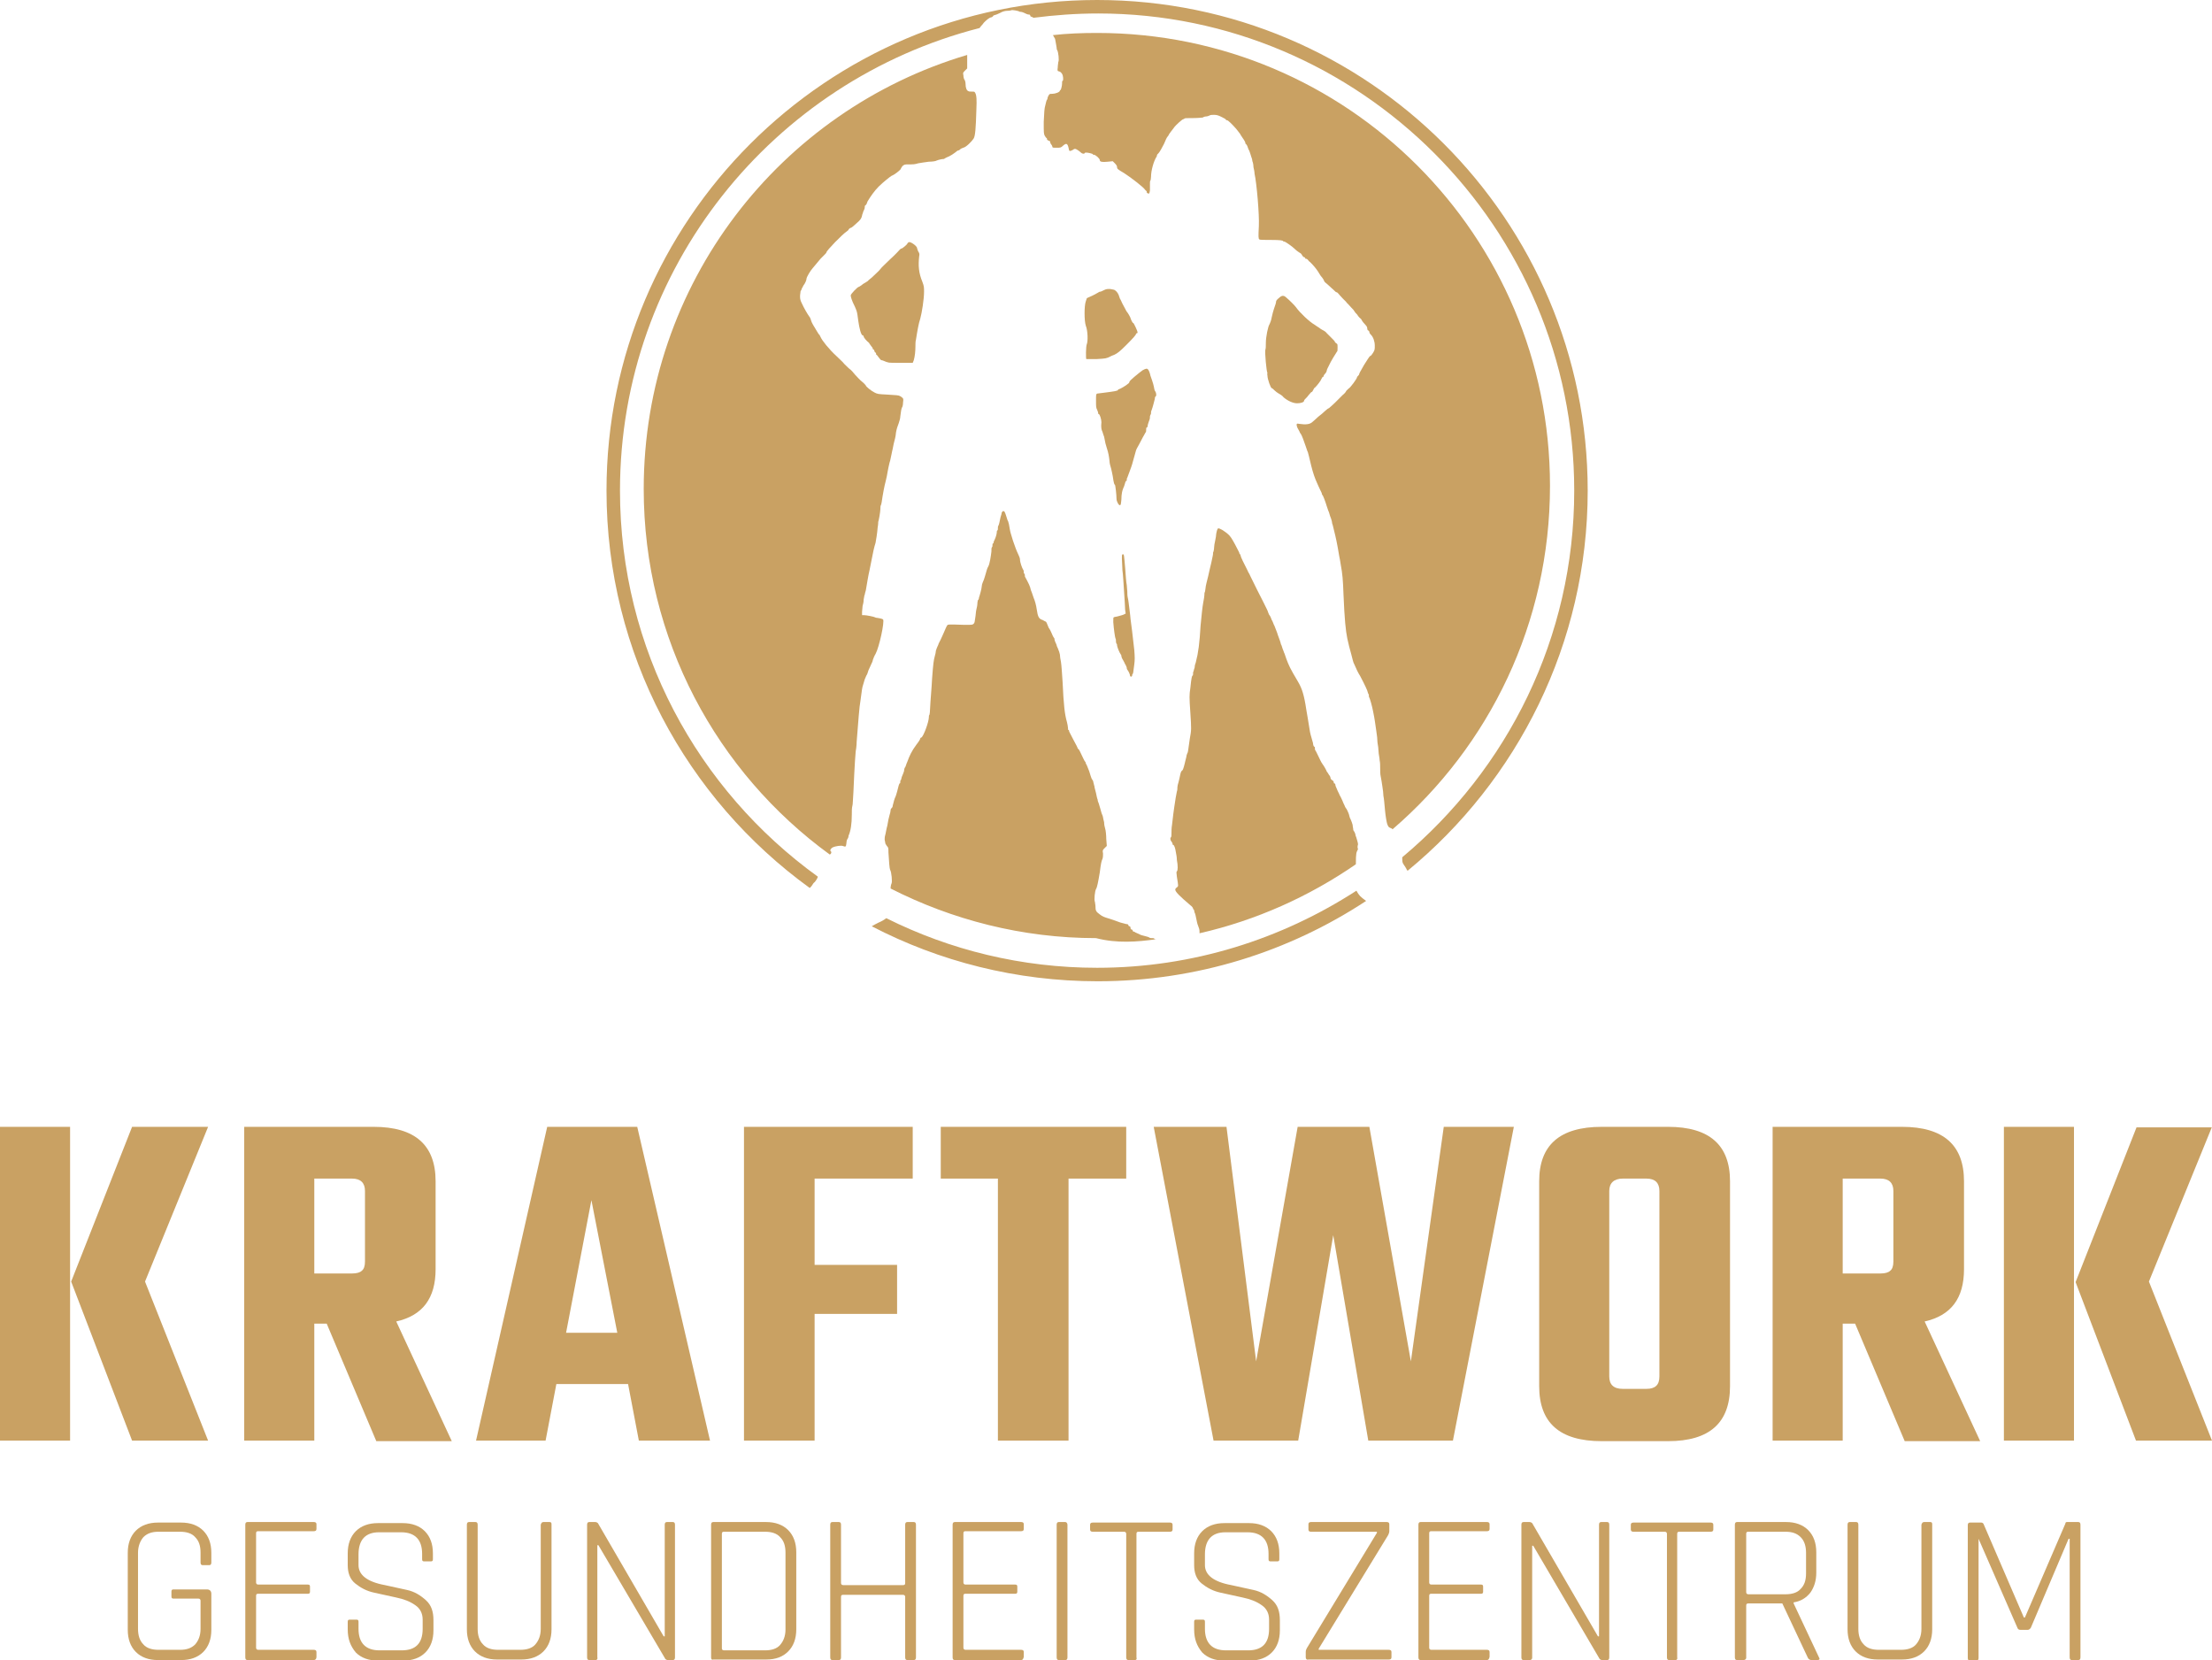 <?xml version="1.0" encoding="utf-8"?>
<!-- Generator: Adobe Illustrator 24.3.0, SVG Export Plug-In . SVG Version: 6.00 Build 0)  -->
<svg version="1.1" id="Ebene_1" xmlns="http://www.w3.org/2000/svg" xmlns:xlink="http://www.w3.org/1999/xlink" x="0px" y="0px"
	 width="410.3px" height="307.9px" viewBox="0 0 410.3 307.9" style="enable-background:new 0 0 410.3 307.9;" xml:space="preserve"
	>
<style type="text/css">
	.st0{fill:#C9A163;}
</style>
<g>
	<path class="st0" d="M0,267.2V209h13v58.2H0z M38.6,209l-11.7,28.7l11.7,29.5H24.5l-11.3-29.5L24.5,209H38.6z"/>
	<path class="st0" d="M58.3,245.4v21.8h-13V209h24c7.7,0,11.5,3.4,11.5,10.1v16.3c0,5.4-2.4,8.6-7.3,9.7l10.3,22.2h-14l-9.2-21.8
		H58.3z M58.3,218.6v17.6h7c0.9,0,1.5-0.2,1.8-0.5c0.4-0.3,0.6-0.9,0.6-1.7v-13.1c0-1.5-0.8-2.3-2.4-2.3H58.3z"/>
	<path class="st0" d="M118.5,267.2l-2-10.5h-13.3l-2,10.5H88.3l13.2-58.2h16.7l13.5,58.2H118.5z M105,247.2h9.5l-4.8-24.6L105,247.2
		z"/>
	<path class="st0" d="M169.3,218.6h-18.2v16h15.3v9.1h-15.3v23.5H138V209h31.3V218.6z"/>
	<path class="st0" d="M208.9,209v9.6h-10.7v48.6h-13.1v-48.6h-10.6V209H208.9z"/>
	<path class="st0" d="M267.8,209h13l-11.3,58.2h-15.7l-6.5-38.1l-6.5,38.1h-15.7L214,209h13.5l5.5,43.5l7.7-43.5H254l7.7,43.5
		L267.8,209z"/>
	<path class="st0" d="M297.1,209h12.3c7.7,0,11.5,3.4,11.5,10.1v38c0,6.8-3.8,10.2-11.5,10.2h-12.3c-7.8,0-11.6-3.4-11.6-10.2v-38
		C285.5,212.4,289.3,209,297.1,209z M307.8,255.3v-34.4c0-1.5-0.8-2.3-2.4-2.3H301c-1.6,0-2.5,0.8-2.5,2.3v34.4
		c0,1.5,0.8,2.3,2.5,2.3h4.4C307,257.6,307.8,256.9,307.8,255.3z"/>
	<path class="st0" d="M341.8,245.4v21.8h-13V209h24c7.7,0,11.5,3.4,11.5,10.1v16.3c0,5.4-2.4,8.6-7.3,9.7l10.3,22.2h-14l-9.2-21.8
		H341.8z M341.8,218.6v17.6h7c0.9,0,1.5-0.2,1.8-0.5c0.4-0.3,0.6-0.9,0.6-1.7v-13.1c0-1.5-0.8-2.3-2.4-2.3H341.8z"/>
	<path class="st0" d="M371.7,267.2V209h13v58.2H371.7z M410.3,209l-11.7,28.7l11.7,29.5h-14.1L385,237.8l11.3-28.7H410.3z"/>
</g>
<path class="st0" d="M251.6,165.2L251.6,165.2c-13.9,9-30.4,14.3-48.1,14.3c-14,0-27.3-3.3-39.1-9.2c-0.4,0.3-0.9,0.6-1.4,0.8
	c-0.4,0.2-1,0.5-1.3,0.7c12.5,6.5,26.8,10.2,41.9,10.2c18.4,0,35.5-5.5,49.8-14.9C252.3,166.3,252.1,166.1,251.6,165.2z"/>
<path class="st0" d="M196,8.9c0,0.1,0,0.3,0.1,0.4c0.2,0.3,0.4,1.9,0.2,2.2c0,0.2-0.1,0.6-0.1,1c-0.1,0.6,0,0.7,0.1,0.7
	c0.4,0.1,0.5,0.2,0.7,0.5c0.2,0.3,0.3,1.2,0.1,1.3c-0.1,0-0.1,0.2-0.1,0.5c0,0.4-0.2,1.2-0.3,1.2c-0.1,0-0.1,0.1-0.1,0.1
	c0,0.3-0.9,0.6-1.4,0.6c-0.5,0-0.5,0-0.7,0.3c-0.1,0.2-0.2,0.4-0.2,0.5c0,0.1,0,0.2-0.1,0.3c-0.1,0.1-0.2,0.6-0.3,1
	c-0.2,0.7-0.2,1.2-0.3,3.1c0,2.1,0,2.2,0.2,2.6c0.1,0.2,0.3,0.4,0.3,0.4c0.1,0,0.1,0.1,0.1,0.2c0,0.1,0.1,0.2,0.3,0.3
	c0.2,0,0.3,0.1,0.3,0.3c0,0.1,0.1,0.3,0.2,0.4c0.1,0.1,0.2,0.3,0.2,0.4c0,0.2,0.1,0.2,0.8,0.2c0.7,0,0.8,0,1.2-0.4
	c0.6-0.5,0.8-0.4,1,0.4c0.1,0.5,0.1,0.6,0.3,0.6c0.1,0,0.3-0.1,0.5-0.2c0.1-0.1,0.3-0.2,0.4-0.2c0.2,0,0.8,0.4,1.1,0.7
	c0.2,0.2,0.6,0.3,0.7,0.1c0-0.1,0.2-0.1,0.3-0.1c0.3,0,1.2,0.2,1.2,0.3c0,0.1,0.1,0.1,0.2,0.1c0.3,0,1.1,0.7,1.1,1
	c0,0.3,0.4,0.4,1.4,0.3l1-0.1l0.4,0.4c0.3,0.3,0.4,0.5,0.4,0.7c0,0.3,0.1,0.4,1.3,1.1c1.4,0.9,3.7,2.7,3.9,3.1
	c0.1,0.1,0.2,0.2,0.2,0.2c0.1,0,0.1,0.1,0.1,0.2c0,0.2,0.1,0.2,0.3,0.3c0.2,0,0.2,0,0.3-0.6c0-0.4,0-0.9,0-1.2c0-0.3,0-0.6,0.1-0.6
	c0,0,0.1-0.4,0.1-0.7c0-1.2,0.5-2.9,1-3.7c0.1-0.1,0.1-0.3,0.1-0.3c0-0.1,0.1-0.2,0.3-0.4c0.2-0.2,0.7-1.1,1-1.7
	c0.3-0.7,0.5-1.2,0.7-1.4c0.1-0.1,0.2-0.3,0.2-0.3c0-0.1,0.2-0.3,0.4-0.6c0.2-0.3,0.5-0.6,0.6-0.8c0.3-0.4,1.5-1.5,1.7-1.5
	c0.1,0,0.2-0.1,0.2-0.1c0-0.1,0.5-0.1,1.6-0.1c1,0,1.7-0.1,1.8-0.1c0.1-0.1,0.4-0.2,0.6-0.2c0.2,0,0.5-0.1,0.7-0.2
	c0.1-0.1,0.5-0.1,0.8-0.1c0.5,0,0.8,0.1,1.4,0.4c0.4,0.2,0.8,0.4,0.8,0.5c0,0.1,0.1,0.1,0.2,0.1c0.2,0,1,0.8,1.7,1.6
	c0.4,0.5,0.7,0.9,0.7,0.9c0,0,0.2,0.4,0.5,0.8c0.3,0.4,0.5,0.8,0.5,0.9c0,0.1,0,0.2,0.1,0.2c0,0,0.2,0.2,0.3,0.5
	c0.1,0.3,0.2,0.6,0.3,0.7c0.1,0.3,0.3,0.8,0.4,1.2c0.1,0.2,0.2,0.6,0.2,0.8c0.1,0.2,0.2,0.7,0.2,1.1c0.1,0.4,0.2,0.9,0.2,1.2
	c0.4,1.8,0.9,7.6,0.8,9.7c-0.1,2-0.1,2.4,0.1,2.5c0.1,0.1,0.8,0.1,2.2,0.1c1.7,0,2.1,0.1,2.2,0.2c0,0.1,0.1,0.1,0.2,0.1
	c0.2,0,1.5,0.9,2.1,1.5c0.3,0.3,0.7,0.5,0.8,0.6c0.1,0,0.3,0.2,0.4,0.4c0.1,0.2,0.3,0.4,0.4,0.4c0.1,0,0.2,0.1,0.2,0.2
	c0,0.1,0.1,0.1,0.2,0.1c0.1,0,0.2,0.1,0.3,0.2c0.1,0.1,0.2,0.3,0.4,0.4c0.7,0.7,1.1,1.2,1.5,1.8c0.2,0.3,0.4,0.7,0.5,0.8
	c0.3,0.3,0.6,0.8,0.6,0.9c0,0.1,0.3,0.4,0.7,0.7c0.4,0.4,0.9,0.8,1.1,1c0.2,0.2,0.4,0.4,0.5,0.4c0.1,0,0.2,0.1,0.3,0.2
	c0.1,0.1,0.4,0.5,0.8,0.9c0.4,0.4,0.7,0.7,0.7,0.7c0,0.1,0.3,0.3,0.9,1c0.2,0.2,0.5,0.5,0.6,0.7c0.1,0.2,0.3,0.4,0.4,0.5
	c0.1,0.1,0.2,0.2,0.3,0.4c0.1,0.1,0.3,0.4,0.5,0.5c0.1,0.1,0.2,0.3,0.2,0.3c0,0.1,0.5,0.7,0.8,1c0.1,0.1,0.2,0.3,0.2,0.5
	c0,0.2,0.1,0.4,0.2,0.4c0.1,0,0.2,0.2,0.2,0.3c0,0.2,0.2,0.4,0.3,0.5c0.4,0.4,0.7,1.2,0.7,2c0,0.7,0,0.8-0.3,1.3
	c-0.2,0.3-0.4,0.6-0.5,0.6c-0.1,0-0.3,0.3-0.5,0.6c-0.2,0.3-0.5,0.8-0.7,1.1c-0.7,1.2-0.9,1.6-0.9,1.7c0,0.1-0.1,0.2-0.2,0.3
	c-0.1,0.1-0.2,0.2-0.2,0.3c0,0.2-1.2,1.9-1.6,2.1c-0.2,0.2-0.4,0.4-0.4,0.4c0,0.1-0.3,0.5-0.7,0.8c-0.4,0.4-1.1,1.1-1.5,1.5
	c-0.4,0.4-0.9,0.8-1,0.9c-0.1,0-0.5,0.3-0.7,0.5c-0.3,0.3-0.9,0.8-1.3,1.1c-0.4,0.4-0.9,0.8-1,0.9c-0.5,0.5-1.2,0.6-2.6,0.4
	c-0.3-0.1-0.4,0-0.4,0.2c0,0.1,0.1,0.5,0.3,0.8c0.2,0.3,0.3,0.6,0.3,0.6c0,0,0.1,0.2,0.2,0.3c0.2,0.3,0.6,1.4,0.9,2.3
	c0.1,0.2,0.2,0.7,0.4,1.1c0.1,0.4,0.3,1.1,0.4,1.6c0.3,1.3,0.6,2.4,1,3.4c0.1,0.2,0.2,0.5,0.3,0.7c0.1,0.2,0.3,0.7,0.5,1.1
	c0.2,0.4,0.4,0.8,0.4,0.9c0,0.1,0,0.2,0.1,0.2c0.1,0.1,0.5,1.1,0.8,2.1c0.1,0.2,0.2,0.7,0.4,1.1c0.1,0.4,0.3,1,0.4,1.2
	c0.1,0.3,0.2,0.7,0.2,0.9c0.1,0.2,0.2,0.7,0.3,1.1c0.4,1.6,0.6,2.5,1,4.9c0.1,0.4,0.2,1.1,0.3,1.7c0.3,1.6,0.4,2.7,0.5,5.5
	c0.2,4.7,0.4,6.6,0.7,8.1c0.3,1.3,0.4,1.8,0.7,2.8c0.3,1.1,0.4,1.7,0.6,2c0.3,0.7,0.7,1.6,1.1,2.2c0.8,1.5,1.4,2.8,1.4,3
	c0,0.1,0.1,0.2,0.1,0.3c0.1,0,0.1,0.2,0.1,0.3c0,0.1,0,0.3,0.1,0.4c0.1,0.2,0.5,1.5,0.7,2.6c0.3,1.4,0.4,2.4,0.6,3.7
	c0.1,0.6,0.2,1.5,0.2,2c0.1,0.5,0.2,1.3,0.2,1.7c0,0.4,0.2,1.2,0.2,1.6c0.1,0.4,0.1,1.1,0.1,1.5c0,0.4,0,1.1,0.1,1.5
	c0.1,0.4,0.2,1.2,0.3,1.8c0.1,0.6,0.2,1.4,0.2,1.8c0.1,0.4,0.2,1.6,0.3,2.7c0.1,1.1,0.3,2.2,0.4,2.5c0.2,0.5,0.2,0.6,0.7,0.8
	c0.1,0,0.2,0.1,0.3,0.2c17.9-15.4,29.2-38.2,29.2-63.7c0-46.4-37.6-84-84-84c-2.8,0-5.5,0.1-8.2,0.4c0.1,0.2,0.3,0.5,0.4,0.7
	C195.9,8.4,196,8.7,196,8.9z"/>
<path class="st0" d="M251.9,156.6c0-0.2-0.2-0.9-0.3-1.2c0-0.1-0.2-0.4-0.2-0.7c-0.1-0.3-0.2-0.5-0.3-0.6c-0.1-0.1-0.1-0.3-0.1-0.4
	c0-0.1-0.1-0.4-0.1-0.7c-0.1-0.4-0.2-0.6-0.4-1.1c-0.1-0.1-0.2-0.5-0.3-0.9c-0.1-0.3-0.3-0.7-0.4-0.9c-0.1-0.1-0.3-0.4-0.4-0.7
	c-0.1-0.2-0.3-0.6-0.4-0.9c-0.1-0.2-0.3-0.7-0.5-1c-0.1-0.3-0.4-0.8-0.5-1.1c-0.1-0.3-0.3-0.6-0.3-0.8c0-0.2-0.1-0.3-0.2-0.3
	c-0.1,0-0.1-0.1-0.1-0.2c0-0.1-0.1-0.3-0.3-0.4c-0.2-0.1-0.3-0.3-0.3-0.4c0-0.1-0.1-0.4-0.3-0.6c-0.1-0.2-0.3-0.5-0.4-0.6
	c-0.1-0.3-0.5-1-0.8-1.4c-0.1-0.1-0.3-0.5-0.4-0.7c-0.4-0.8-0.8-1.7-0.9-1.8c-0.1-0.1-0.1-0.3-0.1-0.4c0-0.1,0-0.3-0.1-0.3
	c-0.1,0-0.1-0.1-0.2-0.3c0-0.2-0.1-0.6-0.2-0.9c-0.2-0.7-0.4-1.3-0.5-2.1c-0.2-1.4-0.5-2.9-0.6-3.6c-0.4-2.7-0.8-3.9-1.5-5.1
	c-1.6-2.7-1.7-3-2.2-4.3c-0.2-0.5-0.3-1-0.4-1.1c0-0.1-0.2-0.5-0.3-0.8c-0.1-0.3-0.2-0.7-0.3-0.8c0-0.1-0.1-0.4-0.2-0.7
	c-0.1-0.3-0.3-0.8-0.4-1.1c-0.1-0.4-0.3-0.8-0.4-1.1c-0.1-0.2-0.2-0.6-0.3-0.7c-0.1-0.2-0.2-0.6-0.4-0.9c-0.1-0.3-0.3-0.8-0.5-1
	c-0.1-0.2-0.2-0.5-0.2-0.5c0-0.1-0.3-0.7-0.9-1.9c-0.8-1.5-1.3-2.6-2.4-4.8c-0.1-0.3-0.4-0.7-0.5-1c-0.3-0.6-0.5-1-0.9-1.8
	c-0.1-0.3-0.3-0.6-0.3-0.7c0-0.1-0.1-0.2-0.1-0.3c0-0.1,0-0.2-0.1-0.2c-0.1,0-0.1-0.1-0.1-0.2c0-0.1-0.4-0.8-0.8-1.6
	c-0.6-1.1-0.9-1.6-1.4-2c-0.6-0.5-1.4-1-1.7-1c-0.2,0-0.3,0.5-0.4,1c0,0.3-0.1,0.8-0.2,1.3c-0.1,0.4-0.2,1-0.2,1.3
	c0,0.3-0.1,0.6-0.1,0.7c-0.1,0.1-0.1,0.3-0.1,0.5c0,0.2-0.2,0.9-0.3,1.5c-0.2,0.7-0.3,1.4-0.4,1.7c-0.1,0.5-0.2,0.9-0.5,2.1
	c-0.1,0.4-0.2,0.9-0.2,1.1c0,0.2-0.1,0.5-0.1,0.6c-0.1,0.1-0.1,0.4-0.1,0.6c0,0.2-0.1,0.8-0.2,1.3c-0.2,1.1-0.3,2.3-0.5,4.3
	c-0.2,3.3-0.4,5-0.9,6.9c-0.1,0.2-0.2,0.6-0.2,0.9c-0.1,0.3-0.2,0.6-0.2,0.7c-0.1,0.1-0.1,0.3-0.1,0.5c0,0.1,0,0.3-0.1,0.3
	c-0.1,0.1-0.2,0.3-0.4,2.3c-0.2,1.3-0.2,1.7,0,4.6c0.2,3,0.2,3.2-0.1,4.8c-0.3,2-0.3,2.3-0.4,2.6c-0.1,0.1-0.1,0.3-0.2,0.5
	c0,0.1-0.1,0.6-0.2,0.9c-0.1,0.4-0.2,0.9-0.3,1.2c-0.1,0.4-0.2,0.6-0.3,0.7c-0.2,0.1-0.3,0.4-0.4,0.9c-0.1,0.4-0.2,1-0.3,1.3
	c-0.1,0.3-0.2,0.7-0.2,0.9c0,0.2,0,0.6-0.1,0.8c-0.1,0.4-0.3,1.6-0.5,3c-0.1,0.6-0.2,1.5-0.4,3.2c-0.1,0.5-0.1,1.2-0.1,1.5
	c0,0.4,0,0.7-0.1,0.8c-0.2,0.1-0.1,0.6,0.1,0.8c0.1,0.1,0.2,0.3,0.2,0.4c0,0.1,0,0.2,0.1,0.2c0.2,0,0.4,0.6,0.5,1.3
	c0.1,0.4,0.2,1.1,0.2,1.5c0.2,1,0.2,2,0,2.1c-0.1,0.1-0.1,0.3,0,1c0.3,1.9,0.3,1.7,0,2c-0.2,0.1-0.3,0.3-0.3,0.4
	c0,0.4,0.8,1.2,2.8,2.9c0.3,0.2,0.5,0.5,0.5,0.6c0,0.1,0.1,0.2,0.1,0.2c0.1,0,0.1,0.1,0.1,0.2c0,0.1,0.1,0.3,0.1,0.4
	c0.1,0.1,0.2,0.6,0.3,1.1c0.1,0.5,0.2,1,0.3,1.2c0.2,0.6,0.3,0.7,0.3,1.2c0,0.1,0,0.2,0,0.3c10.5-2.4,20.3-6.8,29-12.8
	c0-2.2,0.1-2.2,0.4-2.8C251.7,157,251.9,156.7,251.9,156.6z"/>
<path class="st0" d="M169.5,66.8c0.2-0.7,0.3-1.7,0.3-2.5c0-0.4,0-1,0.1-1.3c0.3-1.9,0.5-3,0.8-3.9c0.3-1.1,0.7-3.6,0.7-5
	c0-0.8,0-1-0.3-1.8c-0.7-1.7-0.8-3-0.6-4.8c0.1-0.4,0-0.6-0.2-0.9c-0.1-0.3-0.2-0.5-0.2-0.6c0-0.2-0.4-0.6-0.9-0.9
	c-0.2-0.1-0.4-0.2-0.5-0.2c-0.2,0-0.4,0.2-0.4,0.3c0,0.1-0.9,0.9-1.1,0.9c-0.1,0-0.2,0.1-0.3,0.2c-0.1,0.1-0.8,0.9-1.7,1.7
	c-0.8,0.8-1.7,1.6-1.9,1.9c-0.2,0.3-0.8,0.8-1.3,1.3c-0.5,0.5-1,0.8-1,0.9c-0.1,0.1-0.8,0.5-0.8,0.5c0,0-0.2,0.1-0.4,0.3
	c-0.2,0.1-0.4,0.3-0.5,0.3c-0.2,0-1.5,1.3-1.5,1.6c0,0.3,0.3,1.1,0.4,1.3c0.1,0.2,0.5,1,0.7,1.6c0.1,0.3,0.2,1,0.3,1.8
	c0.2,1.4,0.5,2.6,0.8,2.7c0.1,0,0.2,0.1,0.2,0.2c0,0.2,0.5,0.8,1,1.2c0.1,0.1,0.1,0.2,0.1,0.2c0,0,0.2,0.2,0.3,0.4
	c0.2,0.2,0.3,0.4,0.3,0.5c0,0.1,0,0.1,0.1,0.1c0.1,0,0.1,0.1,0.2,0.3c0,0.1,0.1,0.3,0.2,0.3c0.1,0,0.1,0.1,0.1,0.2
	c0,0.1,0,0.2,0.1,0.2c0,0,0.2,0.2,0.4,0.5c0.2,0.3,0.4,0.5,0.5,0.5c0.1,0,0.4,0.1,0.6,0.2c0.2,0.1,0.5,0.2,0.6,0.2
	c0.1,0.1,1.2,0.1,2.4,0.1l2.2,0L169.5,66.8z"/>
<path class="st0" d="M235.1,69.7c0,0.6,0.6,2.3,0.8,2.3c0.1,0,0.3,0.2,0.5,0.4c0.2,0.2,0.6,0.5,0.8,0.6c0.2,0.1,0.7,0.4,0.9,0.7
	c0.7,0.6,1.7,1.1,2.5,1.1c0.7,0,1.3-0.2,1.3-0.5c0-0.1,0.1-0.2,0.3-0.4c0.1-0.1,0.4-0.4,0.6-0.7c0.2-0.2,0.4-0.5,0.5-0.5
	c0.1,0,0.2-0.2,0.3-0.4c0.1-0.2,0.2-0.4,0.3-0.4c0.5-0.5,1.1-1.3,1.2-1.6c0.1-0.2,0.2-0.4,0.3-0.4c0.1,0,0.1-0.1,0.1-0.1
	c0-0.1,0.1-0.3,0.3-0.5c0.2-0.2,0.3-0.5,0.3-0.6c0-0.1,0.1-0.3,0.2-0.5c0.1-0.2,0.2-0.4,0.3-0.6c0.1-0.3,1.3-2.3,1.4-2.4
	c0.1,0,0.1-0.4,0.1-0.7c0-0.6,0-0.7-0.2-0.8c-0.1-0.1-0.3-0.2-0.3-0.3c0-0.1-0.2-0.3-0.5-0.6c-0.3-0.3-0.7-0.7-1-1
	c-0.2-0.3-0.6-0.5-0.8-0.6c-0.2-0.1-0.5-0.3-0.6-0.4c-0.2-0.1-0.6-0.4-0.9-0.6c-0.9-0.5-2.7-2.2-3.4-3.2c-0.2-0.3-1.3-1.4-1.8-1.8
	c-0.5-0.5-0.9-0.4-1.4,0.1c-0.3,0.2-0.5,0.5-0.5,0.6c0,0.2-0.1,0.6-0.4,1.4c-0.1,0.3-0.3,1-0.4,1.5c-0.1,0.6-0.3,1.1-0.4,1.3
	c-0.3,0.4-0.7,2.4-0.7,3.5c0,0.5,0,1.1-0.1,1.3c-0.1,0.5,0.2,4,0.4,4.3C235,69.3,235.1,69.5,235.1,69.7z"/>
<path class="st0" d="M209.7,114.8c0-0.2-0.1-1-0.2-1.8c-0.1-0.8-0.2-1.7-0.3-2.1c-0.1-0.4-0.1-0.9-0.1-1.2c0-0.3-0.1-0.8-0.1-1.2
	c-0.1-0.4-0.2-1.8-0.3-3.2c-0.2-2.3-0.2-2.5-0.4-2.5c-0.2,0-0.2,0.1-0.2,0.9c0,0.5,0.1,1.5,0.1,2.1c0.1,0.6,0.2,2.4,0.3,3.9
	c0.1,1.5,0.2,3,0.2,3.4l0.1,0.7l-0.4,0.2c-0.2,0.1-0.7,0.2-1,0.3c-0.3,0.1-0.7,0.1-0.8,0.2c-0.1,0-0.1,0.2-0.1,0.9
	c0.1,1.3,0.3,2.7,0.4,3c0.1,0.1,0.1,0.4,0.1,0.6c0,0.2,0.1,0.4,0.1,0.4c0.1,0,0.1,0.2,0.1,0.3c0,0.2,0.4,1.3,0.7,1.7
	c0.1,0.1,0.1,0.2,0.1,0.3c0,0.1,0.1,0.4,0.3,0.7c0.2,0.3,0.3,0.6,0.4,0.8c0.1,0.1,0.2,0.3,0.2,0.4c0.1,0.1,0.1,0.3,0.1,0.3
	s0,0.2,0.1,0.3c0.3,0.4,0.5,0.9,0.5,1.1c0,0.1,0.1,0.2,0.2,0.2c0.1,0,0.2-0.1,0.2-0.2c0-0.1,0-0.2,0.1-0.3c0.1-0.1,0.1-0.3,0.3-1.8
	c0.1-0.8,0.1-1.3,0-2.6C210.1,117.9,209.8,115.4,209.7,114.8z"/>
<path class="st0" d="M209.5,70.8c0,0.1-0.1,0.3-0.3,0.4c-0.3,0.3-1.5,1-1.7,1c-0.1,0-0.1,0-0.1,0.1c0,0.2-0.8,0.3-2.3,0.5
	c-0.8,0.1-1.5,0.2-1.6,0.2c-0.2,0.1-0.2,0.2-0.2,1.3c0,1.1,0,1.3,0.2,1.7c0.1,0.2,0.2,0.5,0.2,0.6c0,0.1,0,0.2,0.1,0.2
	c0.2,0,0.5,1,0.5,1.5c-0.1,1,0,1.4,0.2,1.8c0.1,0.3,0.2,0.7,0.3,0.9c0.2,1.1,0.3,1.5,0.5,2.1c0.3,0.9,0.4,1.5,0.5,2.4
	c0,0.4,0.2,1.1,0.3,1.4c0.1,0.3,0.2,1,0.3,1.4c0.2,1.4,0.3,1.6,0.4,1.6c0.1,0.1,0.3,1.9,0.3,2.6c0,0.5,0.4,1.2,0.6,1.2
	c0.2,0,0.2-0.1,0.3-1c0-1.1,0.2-1.8,0.3-2c0-0.1,0.2-0.4,0.3-0.8c0.1-0.4,0.2-0.7,0.3-0.7c0.1,0,0.1-0.1,0.1-0.2
	c0-0.1,0-0.3,0.1-0.4c0.1-0.3,0.8-2.1,0.9-2.5c0.1-0.4,0.6-2.2,0.7-2.5c0-0.1,0.3-0.7,0.6-1.2c0.3-0.5,0.6-1.2,0.8-1.5
	c0.2-0.3,0.3-0.6,0.4-0.7c0.1-0.1,0.1-0.3,0.1-0.5c0-0.2,0-0.4,0.1-0.4c0.1,0,0.2-0.2,0.2-0.5c0.1-0.3,0.2-0.7,0.3-0.9
	c0.1-0.2,0.1-0.5,0.1-0.6c0-0.2,0.1-0.3,0.1-0.4c0.1,0,0.1-0.2,0.1-0.3c0-0.1,0-0.3,0.1-0.5c0.2-0.5,0.5-1.7,0.6-2.1
	c0-0.3,0.1-0.5,0.2-0.5c0.1-0.1,0.1-0.6-0.1-0.9c-0.1-0.1-0.2-0.4-0.2-0.5c0-0.1-0.1-0.5-0.2-0.9c-0.1-0.3-0.3-1-0.5-1.5
	c-0.1-0.5-0.3-1-0.4-1.1c-0.2-0.3-0.4-0.3-1.1,0.1C211.1,69.3,209.5,70.6,209.5,70.8z"/>
<path class="st0" d="M154.1,157.9c-0.2-0.2,0-0.5,0.3-0.7c0.6-0.3,1.6-0.4,1.9-0.3c0.6,0.2,0.6,0.2,0.7-0.5c0-0.3,0.1-0.7,0.2-0.8
	c0.1-0.1,0.2-0.4,0.2-0.6c0.4-0.9,0.6-2.2,0.6-3.9c0-0.6,0-1.3,0.1-1.6c0.1-0.2,0.1-1.4,0.2-2.6c0.2-4.8,0.4-7.8,0.5-8
	c0-0.1,0.1-0.7,0.1-1.3c0.3-3.8,0.5-6.6,0.7-7.6c0.3-2.2,0.3-2.4,0.5-3c0.1-0.3,0.2-0.7,0.3-1c0.1-0.2,0.2-0.5,0.3-0.7
	c0.1-0.1,0.3-0.6,0.4-1c0.2-0.4,0.4-0.9,0.5-1.1c0.1-0.2,0.3-0.6,0.3-0.8c0.1-0.3,0.3-0.8,0.5-1.1c0.7-1.3,1.7-6,1.4-6.4
	c-0.1-0.1-0.4-0.2-1.1-0.3c-0.2,0-0.4-0.1-0.4-0.1c-0.1-0.1-1.6-0.4-2-0.4l-0.4,0l0-0.6c0-0.3,0.1-0.8,0.1-1.1
	c0.1-0.3,0.2-0.8,0.2-1.2c0.1-0.4,0.1-0.8,0.2-0.9c0-0.1,0.1-0.5,0.2-0.8c0.3-1.7,0.4-2.5,0.7-3.8c0.2-0.9,0.3-1.6,0.5-2.5
	c0.1-0.5,0.3-1.6,0.6-2.5c0.1-0.5,0.3-1.7,0.4-2.9c0.1-0.5,0.1-1,0.1-1c0.1-0.2,0.4-1.9,0.4-2.4c0-0.2,0-0.6,0.1-0.7
	c0.1-0.2,0.2-0.9,0.3-1.6c0.1-0.7,0.3-1.6,0.4-2.1c0.1-0.4,0.3-1.2,0.4-1.7c0.1-0.5,0.2-1.2,0.3-1.6c0.1-0.4,0.2-1,0.3-1.2
	c0.3-1.3,0.3-1.5,0.4-1.9c0.1-0.3,0.2-1.1,0.4-1.8c0.2-0.7,0.3-1.4,0.3-1.6c0.1-0.6,0.3-1.2,0.5-1.7c0.1-0.3,0.3-0.9,0.3-1.3
	c0.1-0.9,0.2-1.4,0.3-1.6c0.1-0.1,0.2-0.5,0.2-0.9c0.1-0.8,0.1-0.8-0.5-1.2c-0.3-0.2-0.7-0.2-2.3-0.3c-1.9-0.1-1.9-0.1-2.5-0.4
	c-0.6-0.3-1.6-1.1-1.6-1.3c0,0-0.3-0.4-0.7-0.7c-0.4-0.3-1-1-1.3-1.3c-0.3-0.4-0.7-0.8-0.8-0.9c-0.3-0.2-0.7-0.6-1.2-1.1
	c-0.2-0.3-0.9-0.9-1.5-1.5c-1.3-1.2-2.6-2.8-2.9-3.5c-0.1-0.2-0.2-0.4-0.2-0.4c-0.1,0-0.3-0.4-0.5-0.7c-0.2-0.4-0.5-0.8-0.6-1
	c-0.1-0.2-0.3-0.5-0.4-0.8c-0.1-0.3-0.2-0.7-0.4-0.9c-0.3-0.4-1-1.6-1.4-2.5c-0.2-0.4-0.3-0.7-0.3-1.2c0-0.4,0.1-0.8,0.1-1
	c0.1-0.1,0.2-0.3,0.2-0.4c0-0.1,0.2-0.3,0.3-0.6c0.4-0.5,0.6-1.1,0.6-1.3c0-0.3,0.8-1.6,1.1-1.9c0.1-0.1,1-1.2,1.5-1.8
	c0.1-0.1,0.3-0.3,0.6-0.6c0.3-0.3,0.5-0.5,0.5-0.6c0-0.3,3-3.4,3.8-3.9c0.1-0.1,0.3-0.2,0.3-0.3c0-0.1,0.2-0.2,0.3-0.3
	c0.1,0,0.3-0.1,0.4-0.2c0.1-0.1,0.5-0.4,0.8-0.7c0.7-0.6,0.9-0.9,1-1.4c0-0.2,0.2-0.5,0.2-0.7c0.3-0.6,0.3-0.7,0.3-0.9
	c0-0.1,0-0.2,0.1-0.3c0.1,0,0.3-0.3,0.4-0.7c0.6-1,1.3-2,2.1-2.8c0.8-0.8,2.2-1.9,2.4-2c0.4-0.1,1.7-1.1,1.7-1.3
	c0-0.1,0.2-0.3,0.3-0.5c0.4-0.3,0.4-0.3,1.2-0.3c0.7,0,1.1,0,1.7-0.2c0.5-0.1,1.3-0.2,2-0.3c0.6,0,1.3-0.1,1.4-0.2
	c0.5-0.2,1.1-0.3,1.3-0.3c0.1,0,0.2,0,0.2-0.1c0,0,0.2-0.1,0.4-0.2c0.6-0.2,1.3-0.7,1.7-1c0.2-0.2,0.4-0.3,0.5-0.3
	c0.1,0,0.2-0.1,0.3-0.2c0.1-0.1,0.3-0.2,0.6-0.3c0.5-0.1,1.5-1.1,1.9-1.7c0.3-0.5,0.4-1.9,0.5-5.2c0.1-2.3,0-2.6-0.1-3
	c-0.2-0.5-0.2-0.5-0.7-0.5c-0.3,0-0.6,0-0.7-0.1c-0.3-0.1-0.5-0.6-0.5-1.3c0-0.3-0.1-0.7-0.2-0.8c-0.1-0.1-0.2-0.5-0.2-0.8
	c-0.1-0.5-0.1-0.5,0.3-0.9l0.4-0.4l0-2.3l0-0.2c-34.7,10.3-60,42.4-60,80.5c0,27.9,13.6,52.6,34.5,67.8
	C154.2,158.4,154.3,158,154.1,157.9z"/>
<path class="st0" d="M201.6,63.8c-0.2,0.4-0.2,2.8-0.1,2.8c0.1,0,0.9,0,1.9,0c1.7-0.1,1.8-0.1,2.6-0.5c0.1-0.1,0.5-0.2,0.7-0.3
	c0.6-0.3,1-0.6,2.2-1.8c1.5-1.5,1.7-1.8,1.8-2c0-0.1,0.1-0.2,0.2-0.2c0.1,0,0.1-0.1,0.1-0.2c0-0.2-0.7-1.7-0.8-1.7
	c-0.1,0.1-0.5-0.8-0.5-0.9c0-0.1-0.5-1-0.7-1.2c-0.1-0.1-0.3-0.6-0.6-1.1c-0.3-0.5-0.5-1.1-0.6-1.2c-0.1-0.1-0.1-0.3-0.2-0.5
	c-0.1-0.4-0.4-0.9-0.7-1.1c-0.2-0.2-0.5-0.2-1-0.3c-0.5,0-0.7,0-1.1,0.2c-0.2,0.1-0.6,0.3-0.7,0.3c-0.2,0-0.3,0.1-0.3,0.1
	c0,0-0.5,0.3-1.1,0.6l-1.1,0.5l-0.2,0.6c-0.3,0.8-0.3,3.6,0,4.5C201.8,61.4,201.8,63.3,201.6,63.8z"/>
<path class="st0" d="M214.5,174.2c-0.2,0-0.4,0-0.4-0.1c0-0.1-0.2-0.1-0.4-0.1c-0.2,0-0.4,0-0.5-0.1c-0.1-0.1-0.5-0.2-0.9-0.3
	c-0.4-0.1-0.8-0.2-0.9-0.3c-0.7-0.3-0.9-0.4-0.9-0.4c0-0.1-0.1-0.1-0.2-0.1c-0.1,0-0.2-0.1-0.2-0.2c0-0.1-0.1-0.2-0.2-0.2
	c-0.1,0-0.2-0.1-0.2-0.3c0-0.2-0.1-0.3-0.2-0.3c-0.1,0-0.2-0.1-0.2-0.2c0-0.1-0.1-0.2-0.3-0.2c-0.2,0-0.7-0.2-1.2-0.3
	c-0.5-0.2-1.4-0.5-2-0.7c-1-0.3-1.3-0.4-1.8-0.8c-0.7-0.5-0.8-0.7-0.8-1.5c0-0.3-0.1-0.6-0.1-0.8c-0.2-0.4,0-2.1,0.2-2.4
	c0.2-0.3,0.4-1.3,0.7-3.1c0.2-1.6,0.3-2.1,0.5-2.5c0.1-0.3,0.1-0.6,0.1-1c-0.1-0.6-0.1-0.6,0.3-1l0.4-0.4l-0.1-1.3
	c0-0.7-0.1-1.6-0.2-1.9c-0.1-0.3-0.2-0.8-0.2-1.2c-0.1-0.4-0.2-0.8-0.2-0.9c0-0.1-0.1-0.4-0.2-0.6c-0.1-0.2-0.2-0.7-0.3-1
	c-0.1-0.3-0.2-0.7-0.3-1c-0.1-0.2-0.2-0.5-0.2-0.7c-0.1-0.2-0.2-0.7-0.3-1.2c-0.1-0.5-0.3-1-0.3-1.3c-0.1-0.2-0.1-0.5-0.2-0.7
	c0-0.2-0.1-0.4-0.2-0.5c-0.1-0.1-0.2-0.4-0.3-0.7c-0.2-0.7-0.3-1-0.6-1.7c-0.1-0.3-0.3-0.6-0.3-0.6c0-0.1,0-0.2-0.1-0.3
	c-0.1-0.1-0.2-0.3-0.3-0.5c-0.6-1.3-0.9-1.9-1-1.9c-0.1,0-0.1-0.1-0.1-0.1c0-0.1-0.3-0.7-0.8-1.6c-0.4-0.8-0.8-1.5-0.8-1.6
	c0-0.1,0-0.2-0.1-0.2c-0.1,0-0.1-0.2-0.1-0.4c0-0.2-0.1-0.7-0.2-1.1c-0.4-1.4-0.6-3-0.8-7.4c-0.1-1.5-0.2-3.1-0.3-3.7
	c-0.1-0.5-0.2-1.1-0.2-1.4c-0.1-0.4-0.1-0.5-0.4-1.2c-0.1-0.2-0.2-0.4-0.2-0.5c0-0.1-0.1-0.3-0.2-0.5c-0.1-0.2-0.2-0.5-0.2-0.6
	c0-0.1,0-0.2-0.1-0.3c-0.1-0.1-0.3-0.5-0.5-1c-0.2-0.5-0.5-0.9-0.5-0.9c0,0-0.1-0.3-0.2-0.5c-0.1-0.3-0.2-0.5-0.3-0.6
	c-0.1,0-0.4-0.2-0.6-0.3c-0.7-0.2-0.9-0.6-1.1-2c-0.1-0.7-0.3-1.5-0.6-2.2c-0.2-0.6-0.4-1.2-0.5-1.4c-0.1-0.6-0.4-1.2-1-2.3
	c-0.1-0.1-0.1-0.3-0.1-0.4c0-0.1,0-0.2-0.1-0.3c-0.1,0-0.1-0.2-0.1-0.3c0-0.1,0-0.3-0.1-0.4c-0.2-0.3-0.6-1.4-0.6-1.9
	c0-0.2-0.1-0.5-0.2-0.7c-0.6-1.3-0.6-1.4-1.1-2.8c-0.4-1.3-0.5-1.6-0.6-2.2c-0.1-0.7-0.2-1.1-0.3-1.4c-0.1-0.1-0.2-0.5-0.3-0.8
	c-0.3-1-0.4-1.1-0.6-1.1c-0.1,0-0.2,0.1-0.3,0.3c0,0.2-0.1,0.5-0.2,0.8c-0.2,1-0.3,1.4-0.4,1.6c-0.1,0.1-0.1,0.3-0.1,0.5
	c0,0.2,0,0.3-0.1,0.4c-0.1,0-0.1,0.2-0.1,0.3c0,0.3-0.2,1-0.4,1.4c-0.1,0.2-0.2,0.4-0.2,0.5c0,0.1,0,0.2-0.1,0.2
	c-0.1,0-0.1,0.2-0.1,0.3c0,0.2,0,0.3-0.1,0.4c-0.1,0.1-0.1,0.4-0.1,0.8c-0.1,0.8-0.3,2.3-0.6,2.8c-0.2,0.3-0.3,0.8-0.6,1.8
	c-0.1,0.4-0.3,0.9-0.4,1.1c-0.1,0.2-0.2,0.6-0.2,0.8c0,0.2-0.1,0.6-0.2,1c-0.1,0.3-0.2,0.8-0.3,1c0,0.2-0.1,0.5-0.2,0.5
	c0,0.1-0.1,0.3-0.1,0.6c0,0.3-0.1,0.8-0.2,1.2c-0.1,0.4-0.1,1-0.2,1.5c-0.1,0.7-0.1,0.9-0.3,1.1c-0.2,0.2-0.3,0.2-1.7,0.2
	c-2.9-0.1-3.1-0.1-3.2,0.1c-0.1,0.1-0.4,0.8-0.7,1.5c-0.1,0.2-0.3,0.7-0.5,1.1c-0.2,0.4-0.4,0.8-0.4,0.8c0,0.1-0.1,0.3-0.2,0.5
	c-0.1,0.2-0.2,0.5-0.3,0.8c0,0.2-0.1,0.7-0.2,1c-0.2,0.7-0.3,1.4-0.5,4.1c-0.1,2-0.3,3.9-0.4,6c0,0.4-0.1,0.8-0.1,0.8
	c-0.1,0.1-0.1,0.2-0.1,0.4c0,0.9-1,3.6-1.4,3.8c-0.1,0-0.2,0.1-0.2,0.2c0,0.1-0.3,0.6-0.7,1.1c-0.9,1.2-1.3,2.1-1.7,3.2
	c-0.2,0.4-0.3,0.9-0.4,1c-0.1,0.1-0.2,0.4-0.2,0.7c-0.1,0.3-0.2,0.6-0.3,0.8c-0.1,0.2-0.2,0.5-0.2,0.6c0,0.1-0.1,0.3-0.1,0.3
	c-0.1,0-0.1,0.2-0.1,0.3c0,0.1,0,0.3-0.1,0.3c-0.1,0-0.1,0.2-0.2,0.4c-0.1,0.5-0.5,1.9-0.6,2.1c-0.1,0.1-0.4,1.1-0.5,1.6
	c0,0.2-0.1,0.4-0.2,0.5c-0.1,0-0.2,0.2-0.2,0.4c0,0.2-0.1,0.6-0.2,0.9c-0.1,0.3-0.3,1.2-0.4,1.9c-0.2,0.7-0.3,1.5-0.4,1.8
	c-0.1,0.3-0.1,0.7-0.1,0.8c0,0.2,0.1,0.4,0.1,0.6c0,0.2,0.2,0.4,0.3,0.6c0.3,0.3,0.3,0.4,0.3,1.2c0.1,1.7,0.2,3,0.3,3.2
	c0.3,0.5,0.4,2.2,0.3,2.5c-0.1,0.2-0.2,0.6-0.2,1c11.4,5.8,24.4,9.2,38.1,9.2C207.2,175,210.9,174.7,214.5,174.2z"/>
<path class="st0" d="M294.5,91c0-50.2-40.8-91-91-91c-50.2,0-91,40.8-91,91c0,30.3,14.9,57.2,37.7,73.7c0,0,0.1-0.1,0.1-0.1
	c0.1-0.1,0.3-0.3,0.4-0.5c0.1-0.2,0.2-0.3,0.3-0.4c0.2-0.1,0.7-0.9,0.7-1.1c0,0,0,0,0,0C129.4,146.5,115,120.4,115,91
	c0-41.3,28.4-76,66.7-85.8c0.1-0.1,0.2-0.3,0.3-0.4c0.1-0.1,0.3-0.3,0.5-0.6c0.4-0.4,0.9-0.9,1.4-1c0.1,0,0.2-0.1,0.3-0.2
	c0-0.1,0.2-0.2,0.3-0.2s0.6-0.2,1-0.4c0.5-0.3,1-0.4,1.4-0.4c0.4,0,0.7-0.1,0.7-0.1c0.1-0.1,1.2,0.1,1.4,0.2
	c0.1,0.1,0.3,0.1,0.4,0.1c0.1,0,0.4,0.1,0.6,0.2c0.6,0.3,0.7,0.3,0.9,0.3c0.1,0,0.2,0.1,0.2,0.2c0,0.1,0.1,0.2,0.2,0.2
	c0.1,0,0.2,0.1,0.4,0.2c0,0,0,0,0,0c3.9-0.5,7.9-0.8,12-0.8C252.3,2.5,292,42.2,292,91c0,27.3-12.4,51.7-31.9,68c0,0,0,0,0,0
	c0,0.8,0,1,0.3,1.4c0.2,0.3,0.4,0.6,0.5,0.8c0,0.1,0.1,0.2,0.2,0.3C281.4,144.8,294.5,119.4,294.5,91z"/>
<g>
	<path class="st0" d="M33.6,307.9h-4.3c-1.7,0-3.1-0.5-4.1-1.5c-1-1-1.5-2.4-1.5-4.1v-14.3c0-1.7,0.5-3.1,1.5-4.1
		c1-1,2.4-1.5,4.1-1.5h4.3c1.7,0,3.1,0.5,4.1,1.5c1,1,1.5,2.4,1.5,4.1v1.8c0,0.3-0.1,0.5-0.4,0.5h-1.2c-0.3,0-0.4-0.2-0.4-0.5V288
		c0-1.3-0.3-2.2-1-2.9c-0.6-0.7-1.6-1-2.8-1h-4c-1.2,0-2.1,0.3-2.8,1c-0.6,0.7-1,1.7-1,2.9v14.1c0,1.2,0.3,2.2,1,2.9
		c0.6,0.7,1.6,1,2.8,1h4c1.2,0,2.1-0.3,2.8-1c0.6-0.7,1-1.6,1-2.9v-5.2c0-0.2-0.1-0.4-0.4-0.4h-4.6c-0.3,0-0.4-0.1-0.4-0.4v-0.9
		c0-0.3,0.1-0.4,0.4-0.4h6.2c0.5,0,0.8,0.3,0.8,0.8v6.7c0,1.7-0.5,3.1-1.5,4.1C36.7,307.4,35.3,307.9,33.6,307.9z"/>
	<path class="st0" d="M58.2,307.9H45.9c-0.3,0-0.4-0.2-0.4-0.5v-24.6c0-0.3,0.1-0.5,0.4-0.5h12.3c0.3,0,0.5,0.1,0.5,0.4v0.9
		c0,0.3-0.2,0.4-0.5,0.4H47.9c-0.3,0-0.4,0.1-0.4,0.4v9.1c0,0.2,0.1,0.4,0.4,0.4h9.2c0.3,0,0.4,0.1,0.4,0.4v0.9
		c0,0.3-0.1,0.4-0.4,0.4h-9.2c-0.3,0-0.4,0.1-0.4,0.4v9.6c0,0.2,0.1,0.4,0.4,0.4h10.3c0.3,0,0.5,0.1,0.5,0.4v0.9
		C58.7,307.7,58.5,307.9,58.2,307.9z"/>
	<path class="st0" d="M64.5,302.2v-1.4c0-0.3,0.1-0.4,0.4-0.4h1.2c0.3,0,0.4,0.1,0.4,0.4v1.3c0,2.6,1.3,4,3.9,4h4.1
		c2.6,0,3.9-1.3,3.9-4v-1.7c0-1.2-0.5-2.1-1.4-2.7c-1-0.7-2.1-1.1-3.5-1.4s-2.7-0.6-4.1-0.9c-1.4-0.3-2.5-0.9-3.5-1.7
		c-1-0.8-1.4-2-1.4-3.4v-2.2c0-1.7,0.5-3.1,1.5-4.1c1-1,2.4-1.5,4.1-1.5h4.6c1.7,0,3.1,0.5,4.1,1.5c1,1,1.5,2.4,1.5,4.1v1.1
		c0,0.3-0.1,0.4-0.4,0.4h-1.2c-0.3,0-0.4-0.1-0.4-0.4v-1c0-2.6-1.3-4-3.9-4h-4.1c-2.5,0-3.8,1.4-3.8,4.1v2c0,1.8,1.6,3.1,4.9,3.7
		c1.4,0.3,2.7,0.6,4.1,0.9c1.4,0.3,2.5,1,3.5,1.9c1,0.9,1.4,2.1,1.4,3.7v1.9c0,1.7-0.5,3.1-1.5,4.1c-1,1-2.4,1.5-4.1,1.5h-4.7
		c-1.7,0-3.1-0.5-4.1-1.5C65,305.3,64.5,304,64.5,302.2z"/>
	<path class="st0" d="M100.8,282.3h1.1c0.3,0,0.4,0.1,0.4,0.4v19.5c0,1.7-0.5,3.1-1.5,4.1c-1,1-2.4,1.5-4.1,1.5h-4.5
		c-1.7,0-3.1-0.5-4.1-1.5c-1-1-1.5-2.4-1.5-4.1v-19.4c0-0.3,0.1-0.5,0.4-0.5h1.2c0.3,0,0.4,0.2,0.4,0.5v19.3c0,1.2,0.3,2.2,1,2.9
		c0.6,0.7,1.6,1,2.8,1h4.1c1.2,0,2.2-0.3,2.8-1c0.6-0.7,1-1.6,1-2.9v-19.3C100.4,282.5,100.5,282.3,100.8,282.3z"/>
	<path class="st0" d="M110.5,307.9h-1.2c-0.3,0-0.4-0.2-0.4-0.5v-24.6c0-0.3,0.1-0.5,0.4-0.5h1.1c0.2,0,0.4,0.1,0.5,0.2l12.2,21h0.2
		v-20.7c0-0.3,0.1-0.5,0.4-0.5h1.1c0.3,0,0.4,0.2,0.4,0.5v24.6c0,0.3-0.1,0.5-0.4,0.5h-0.9c-0.2,0-0.5-0.1-0.6-0.4L111,286.6h-0.2
		v20.8C110.9,307.7,110.7,307.9,110.5,307.9z"/>
	<path class="st0" d="M131.9,307.4v-24.6c0-0.3,0.1-0.5,0.4-0.5h9.8c1.7,0,3.1,0.5,4.1,1.5c1,1,1.5,2.4,1.5,4.1v14.3
		c0,1.7-0.5,3.1-1.5,4.1c-1,1-2.3,1.5-4.1,1.5h-9.8C132,307.9,131.9,307.7,131.9,307.4z M134.3,306.1h7.6c1.2,0,2.2-0.3,2.8-1
		c0.6-0.7,1-1.6,1-2.9V288c0-1.3-0.3-2.2-1-2.9c-0.6-0.7-1.6-1-2.8-1h-7.6c-0.3,0-0.4,0.1-0.4,0.4v21.3
		C133.9,305.9,134,306.1,134.3,306.1z"/>
	<path class="st0" d="M155.6,307.9h-1.2c-0.3,0-0.4-0.2-0.4-0.5v-24.6c0-0.3,0.1-0.5,0.4-0.5h1.2c0.3,0,0.4,0.2,0.4,0.5v10.8
		c0,0.2,0.1,0.4,0.4,0.4h11.1c0.3,0,0.4-0.1,0.4-0.4v-10.8c0-0.3,0.1-0.5,0.4-0.5h1.2c0.3,0,0.4,0.2,0.4,0.5v24.6
		c0,0.3-0.1,0.5-0.4,0.5h-1.2c-0.3,0-0.4-0.2-0.4-0.5v-11.2c0-0.2-0.1-0.4-0.4-0.4h-11.1c-0.3,0-0.4,0.1-0.4,0.4v11.2
		C156,307.7,155.9,307.9,155.6,307.9z"/>
	<path class="st0" d="M189.4,307.9h-12.3c-0.3,0-0.4-0.2-0.4-0.5v-24.6c0-0.3,0.1-0.5,0.4-0.5h12.3c0.3,0,0.5,0.1,0.5,0.4v0.9
		c0,0.3-0.2,0.4-0.5,0.4h-10.3c-0.3,0-0.4,0.1-0.4,0.4v9.1c0,0.2,0.1,0.4,0.4,0.4h9.2c0.3,0,0.4,0.1,0.4,0.4v0.9
		c0,0.3-0.1,0.4-0.4,0.4h-9.2c-0.3,0-0.4,0.1-0.4,0.4v9.6c0,0.2,0.1,0.4,0.4,0.4h10.3c0.3,0,0.5,0.1,0.5,0.4v0.9
		C189.8,307.7,189.7,307.9,189.4,307.9z"/>
	<path class="st0" d="M198,282.8v24.6c0,0.3-0.1,0.5-0.4,0.5h-1.2c-0.3,0-0.4-0.2-0.4-0.5v-24.6c0-0.3,0.1-0.5,0.4-0.5h1.2
		C197.8,282.3,198,282.5,198,282.8z"/>
	<path class="st0" d="M210.5,307.9h-1.2c-0.3,0-0.4-0.2-0.4-0.5v-22.9c0-0.2-0.1-0.4-0.4-0.4h-5.8c-0.3,0-0.5-0.1-0.5-0.4v-0.9
		c0-0.3,0.2-0.4,0.5-0.4H217c0.3,0,0.5,0.1,0.5,0.4v0.9c0,0.3-0.2,0.4-0.5,0.4h-5.8c-0.3,0-0.4,0.1-0.4,0.4v22.9
		C210.9,307.7,210.8,307.9,210.5,307.9z"/>
	<path class="st0" d="M221.5,302.2v-1.4c0-0.3,0.1-0.4,0.4-0.4h1.2c0.3,0,0.4,0.1,0.4,0.4v1.3c0,2.6,1.3,4,3.9,4h4.1
		c2.6,0,3.9-1.3,3.9-4v-1.7c0-1.2-0.5-2.1-1.4-2.7c-1-0.7-2.1-1.1-3.5-1.4c-1.4-0.3-2.7-0.6-4.1-0.9c-1.4-0.3-2.5-0.9-3.5-1.7
		c-1-0.8-1.4-2-1.4-3.4v-2.2c0-1.7,0.5-3.1,1.5-4.1c1-1,2.4-1.5,4.1-1.5h4.6c1.7,0,3.1,0.5,4.1,1.5c1,1,1.5,2.4,1.5,4.1v1.1
		c0,0.3-0.1,0.4-0.4,0.4h-1.2c-0.3,0-0.4-0.1-0.4-0.4v-1c0-2.6-1.3-4-3.9-4h-4.1c-2.5,0-3.8,1.4-3.8,4.1v2c0,1.8,1.6,3.1,4.9,3.7
		c1.4,0.3,2.7,0.6,4.1,0.9c1.4,0.3,2.5,1,3.5,1.9c1,0.9,1.4,2.1,1.4,3.7v1.9c0,1.7-0.5,3.1-1.5,4.1c-1,1-2.4,1.5-4.1,1.5h-4.7
		c-1.7,0-3.1-0.5-4.1-1.5C222,305.3,221.5,304,221.5,302.2z"/>
	<path class="st0" d="M242.2,307.4v-1c0-0.3,0.1-0.5,0.2-0.7l13-21.4v-0.2h-12.2c-0.3,0-0.5-0.1-0.5-0.4v-1c0-0.3,0.2-0.4,0.5-0.4
		h14c0.3,0,0.5,0.1,0.5,0.4v1.3c0,0.2-0.1,0.5-0.2,0.7l-12.9,21.1v0.2h13c0.3,0,0.5,0.1,0.5,0.4v1c0,0.3-0.2,0.4-0.5,0.4h-14.9
		C242.4,307.9,242.2,307.7,242.2,307.4z"/>
	<path class="st0" d="M275.8,307.9h-12.3c-0.3,0-0.4-0.2-0.4-0.5v-24.6c0-0.3,0.1-0.5,0.4-0.5h12.3c0.3,0,0.5,0.1,0.5,0.4v0.9
		c0,0.3-0.2,0.4-0.5,0.4h-10.3c-0.3,0-0.4,0.1-0.4,0.4v9.1c0,0.2,0.1,0.4,0.4,0.4h9.2c0.3,0,0.4,0.1,0.4,0.4v0.9
		c0,0.3-0.1,0.4-0.4,0.4h-9.2c-0.3,0-0.4,0.1-0.4,0.4v9.6c0,0.2,0.1,0.4,0.4,0.4h10.3c0.3,0,0.5,0.1,0.5,0.4v0.9
		C276.2,307.7,276.1,307.9,275.8,307.9z"/>
	<path class="st0" d="M283.8,307.9h-1.2c-0.3,0-0.4-0.2-0.4-0.5v-24.6c0-0.3,0.1-0.5,0.4-0.5h1.1c0.2,0,0.4,0.1,0.5,0.2l12.2,21h0.2
		v-20.7c0-0.3,0.1-0.5,0.4-0.5h1.1c0.3,0,0.4,0.2,0.4,0.5v24.6c0,0.3-0.1,0.5-0.4,0.5h-0.9c-0.2,0-0.5-0.1-0.6-0.4l-12.2-20.8h-0.2
		v20.8C284.2,307.7,284,307.9,283.8,307.9z"/>
	<path class="st0" d="M310.8,307.9h-1.2c-0.3,0-0.4-0.2-0.4-0.5v-22.9c0-0.2-0.1-0.4-0.4-0.4H303c-0.3,0-0.5-0.1-0.5-0.4v-0.9
		c0-0.3,0.2-0.4,0.5-0.4h14.3c0.3,0,0.5,0.1,0.5,0.4v0.9c0,0.3-0.2,0.4-0.5,0.4h-5.8c-0.3,0-0.4,0.1-0.4,0.4v22.9
		C311.2,307.7,311,307.9,310.8,307.9z"/>
	<path class="st0" d="M323.4,307.9h-1.2c-0.3,0-0.4-0.2-0.4-0.5v-24.6c0-0.3,0.1-0.5,0.4-0.5h9.1c1.7,0,3.1,0.5,4.1,1.5
		c1,1,1.5,2.4,1.5,4.1v3.8c0,1.5-0.4,2.7-1.1,3.7c-0.8,1-1.8,1.6-3.1,1.8v0.2l4.7,10c0.2,0.3,0.1,0.5-0.3,0.5H336
		c-0.3,0-0.6-0.2-0.7-0.5l-4.7-10h-6.3c-0.3,0-0.4,0.1-0.4,0.4v9.7C323.9,307.7,323.7,307.9,323.4,307.9z M324.3,295.7h6.9
		c1.2,0,2.2-0.3,2.8-1c0.7-0.7,1-1.6,1-2.9V288c0-1.2-0.3-2.2-1-2.9c-0.7-0.7-1.6-1-2.8-1h-6.9c-0.3,0-0.4,0.1-0.4,0.4v10.8
		C323.9,295.5,324,295.7,324.3,295.7z"/>
	<path class="st0" d="M356.9,282.3h1.1c0.3,0,0.4,0.1,0.4,0.4v19.5c0,1.7-0.5,3.1-1.5,4.1c-1,1-2.4,1.5-4.1,1.5h-4.5
		c-1.7,0-3.1-0.5-4.1-1.5c-1-1-1.5-2.4-1.5-4.1v-19.4c0-0.3,0.1-0.5,0.4-0.5h1.2c0.3,0,0.4,0.2,0.4,0.5v19.3c0,1.2,0.3,2.2,1,2.9
		c0.6,0.7,1.6,1,2.8,1h4.1c1.2,0,2.2-0.3,2.8-1c0.6-0.7,1-1.6,1-2.9v-19.3C356.5,282.5,356.6,282.3,356.9,282.3z"/>
	<path class="st0" d="M383.4,282.3h2.1c0.3,0,0.4,0.2,0.4,0.5v24.6c0,0.3-0.1,0.5-0.4,0.5h-1.2c-0.3,0-0.4-0.2-0.4-0.5v-22h-0.2
		l-7,16.5c-0.2,0.3-0.4,0.4-0.6,0.4h-1.3c-0.3,0-0.5-0.1-0.6-0.4l-7.2-16.5H367v22.1c0,0.3-0.1,0.5-0.4,0.5h-1.2
		c-0.3,0-0.4-0.2-0.4-0.5v-24.6c0-0.3,0.1-0.5,0.4-0.5h2.1c0.2,0,0.3,0.1,0.4,0.2l7.5,17.4h0.2l7.5-17.4
		C383.1,282.4,383.2,282.3,383.4,282.3z"/>
</g>
</svg>
